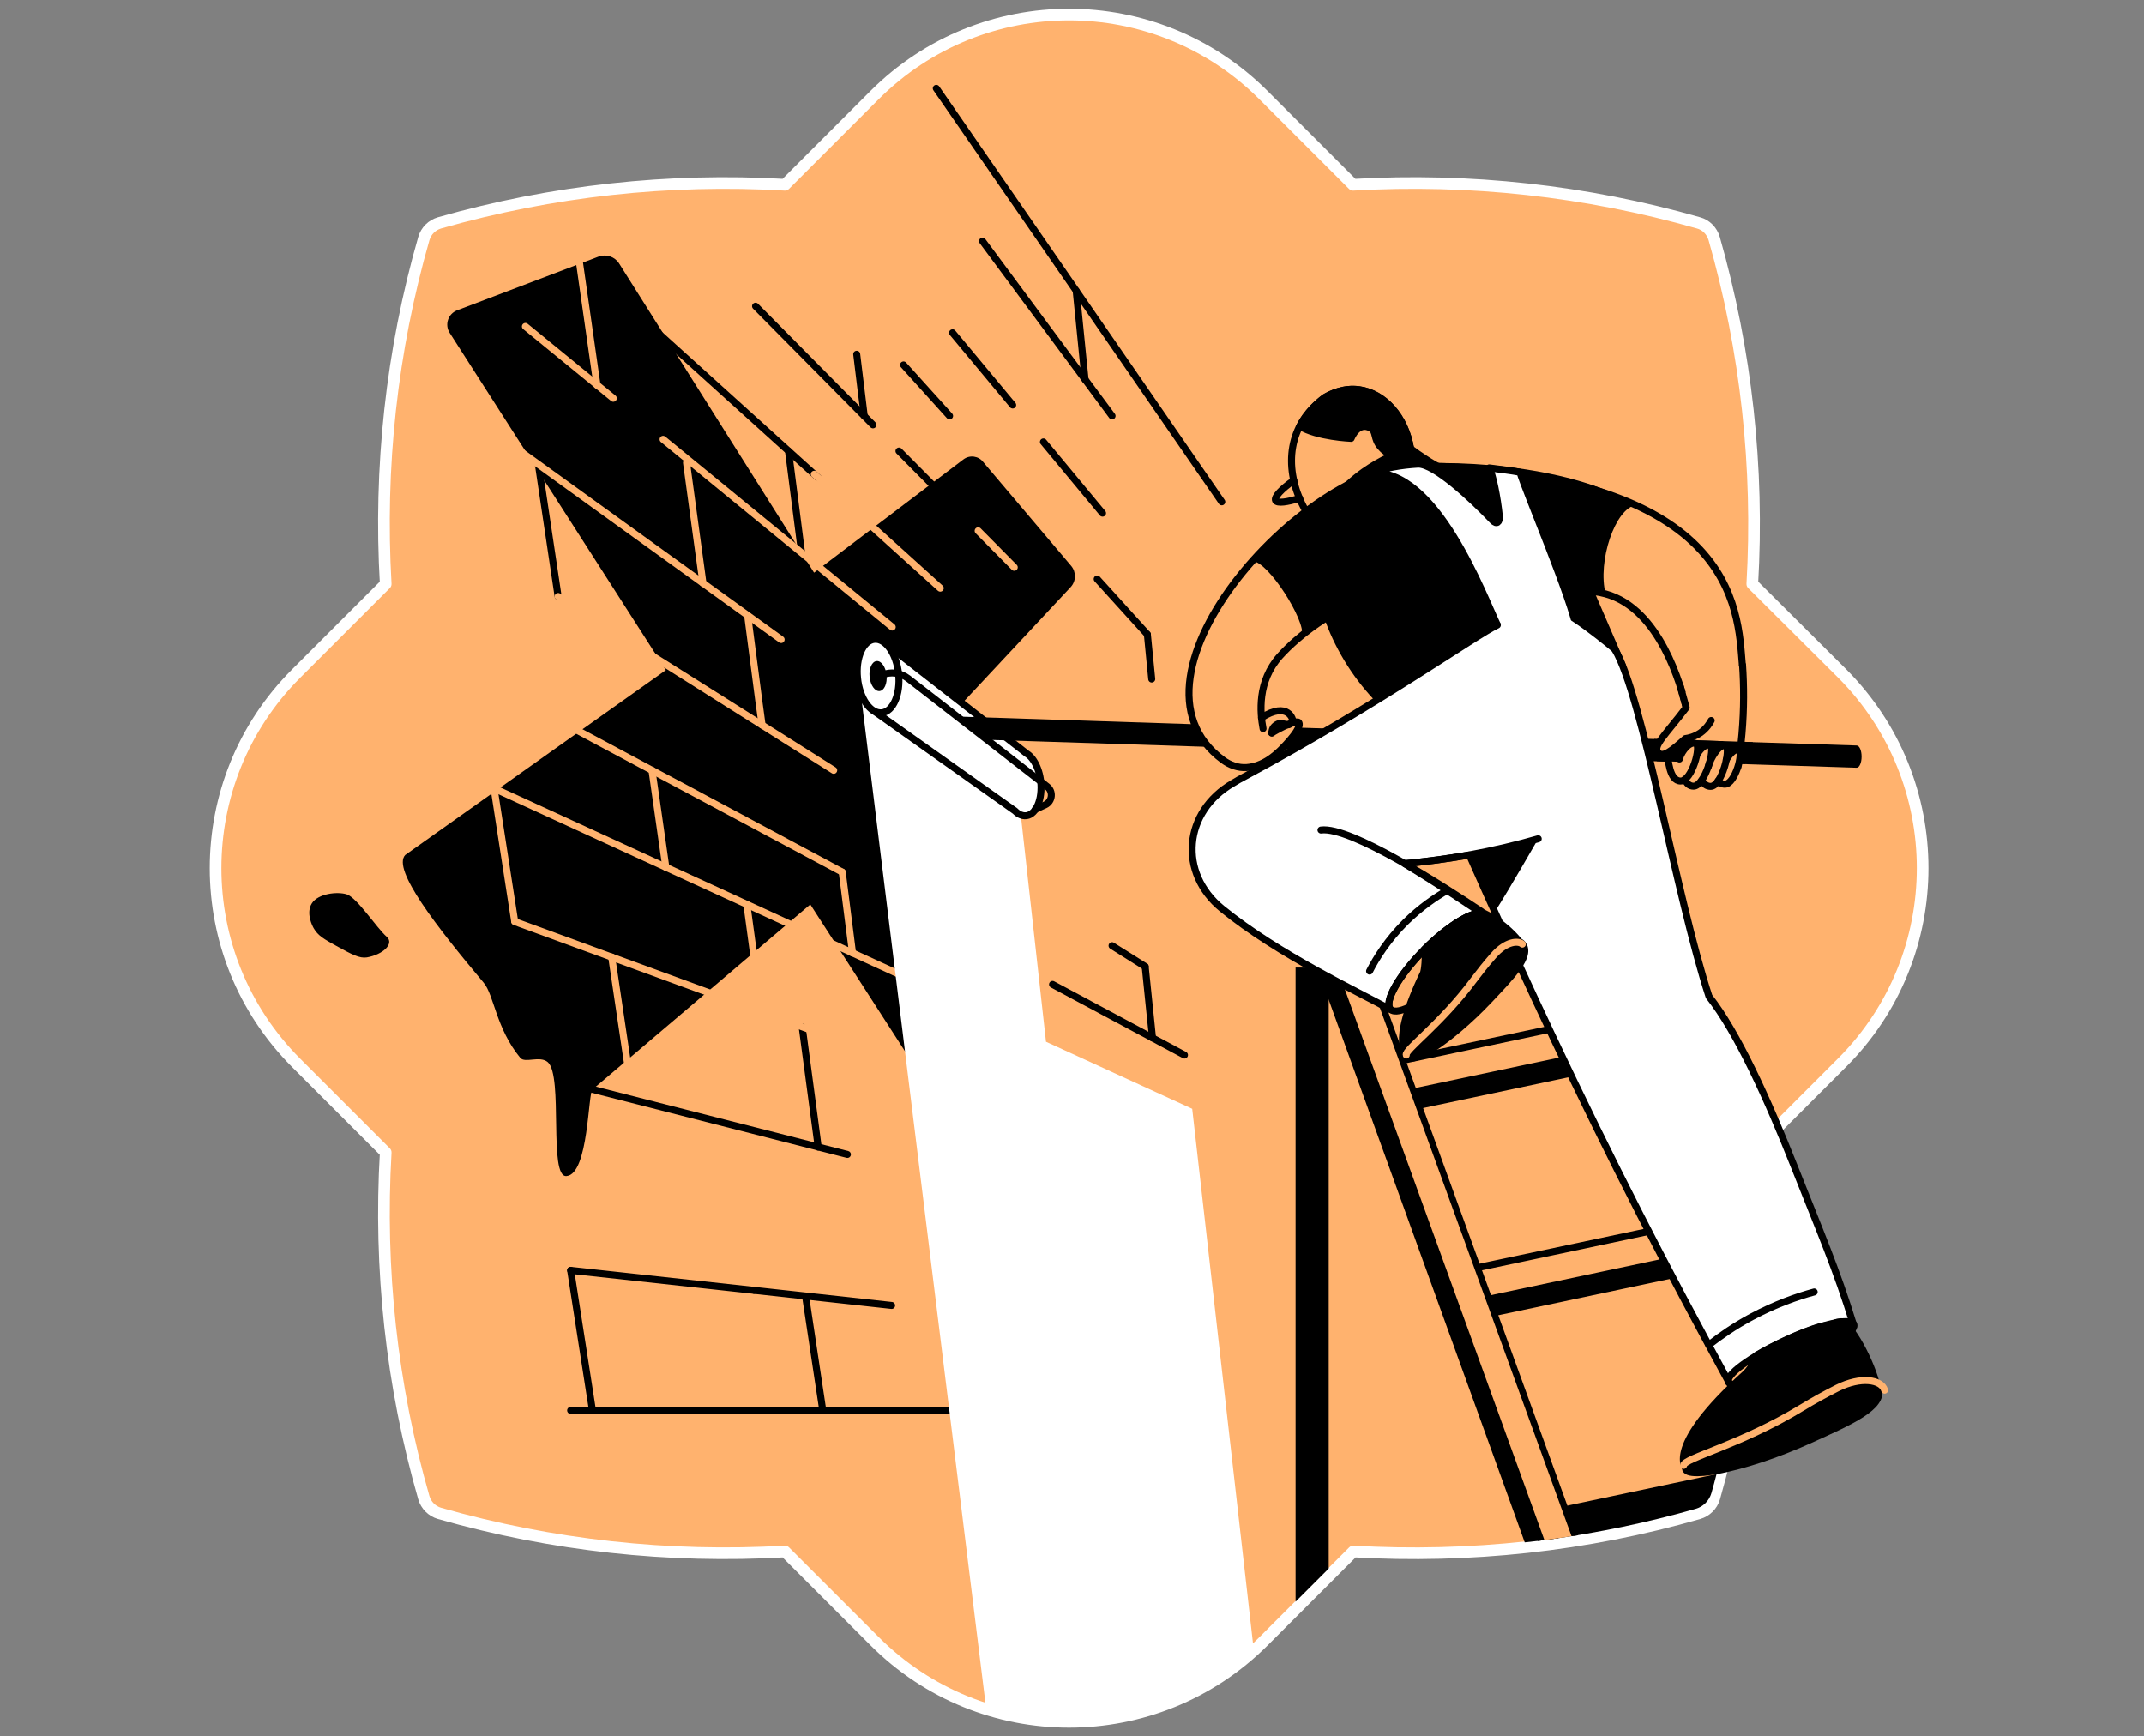 <svg width="368" height="298" viewBox="0 0 368 298" fill="none" xmlns="http://www.w3.org/2000/svg">
<rect x="0" y="0" width="368" height="298" fill="#808080" stroke="none"/>
<path d="M300.766 100.223C301.923 80.337 299.744 60.245 294.227 40.937C293.853 39.643 292.831 38.588 291.537 38.247C272.229 32.73 252.172 30.551 232.251 31.709L216.859 16.317C198.436 -2.106 168.538 -2.106 150.115 16.317L134.723 31.709C114.837 30.551 94.745 32.73 75.437 38.247C74.143 38.622 73.122 39.643 72.747 40.937C67.196 60.245 65.051 80.302 66.209 100.223L50.817 115.615C32.394 134.038 32.394 163.936 50.817 182.393L66.209 197.785C65.051 217.672 67.196 237.763 72.747 257.037C73.122 258.331 74.143 259.353 75.437 259.727C94.745 265.244 114.802 267.423 134.723 266.266L150.115 281.657C168.538 300.114 198.436 300.114 216.893 281.657L232.285 266.266C252.172 267.423 272.263 265.278 291.571 259.727C292.865 259.353 293.887 258.331 294.261 257.037C299.778 237.729 301.957 217.672 300.8 197.751L316.192 182.359C334.614 163.936 334.614 134.038 316.192 115.581L300.766 100.223Z" fill="#FFB26E" stroke="white" stroke-width="2" stroke-miterlimit="10" stroke-linecap="round" stroke-linejoin="round"/>
<path d="M130.807 242.054H163.464" stroke="black" stroke-width="1.2" stroke-miterlimit="10" stroke-linecap="round" stroke-linejoin="round"/>
<path d="M97.946 242.054H130.807" stroke="black" stroke-width="1.2" stroke-miterlimit="10" stroke-linecap="round" stroke-linejoin="round"/>
<path d="M168.64 41.38L190.877 71.38" stroke="black" stroke-width="1.2" stroke-miterlimit="10" stroke-linecap="round" stroke-linejoin="round"/>
<path d="M179.094 75.842L189.242 88.067" stroke="black" stroke-width="1.2" stroke-miterlimit="10" stroke-linecap="round" stroke-linejoin="round"/>
<path d="M163.498 57.112L173.816 69.508" stroke="black" stroke-width="1.2" stroke-miterlimit="10" stroke-linecap="round" stroke-linejoin="round"/>
<path d="M188.323 99.372L196.938 108.873" stroke="black" stroke-width="1.2" stroke-miterlimit="10" stroke-linecap="round" stroke-linejoin="round"/>
<path d="M155.087 62.629L162.987 71.38" stroke="black" stroke-width="1.2" stroke-miterlimit="10" stroke-linecap="round" stroke-linejoin="round"/>
<path d="M154.304 77.408L164.196 87.386" stroke="black" stroke-width="1.2" stroke-miterlimit="10" stroke-linecap="round" stroke-linejoin="round"/>
<path d="M129.684 52.549L149.843 72.912" stroke="black" stroke-width="1.2" stroke-miterlimit="10" stroke-linecap="round" stroke-linejoin="round"/>
<path d="M112.453 56.704L140.436 82" stroke="black" stroke-width="1.2" stroke-miterlimit="10" stroke-linecap="round" stroke-linejoin="round"/>
<path d="M190.876 162.302L196.563 165.877" stroke="black" stroke-width="1.2" stroke-miterlimit="10" stroke-linecap="round" stroke-linejoin="round"/>
<path d="M180.661 168.942L203.306 181.065" stroke="black" stroke-width="1.2" stroke-miterlimit="10" stroke-linecap="round" stroke-linejoin="round"/>
<path d="M96.891 185.73L145.45 198.126" stroke="black" stroke-width="1.2" stroke-miterlimit="10" stroke-linecap="round" stroke-linejoin="round"/>
<path d="M129.445 221.452L153.044 224.04" stroke="black" stroke-width="1.2" stroke-miterlimit="10" stroke-linecap="round" stroke-linejoin="round"/>
<path d="M97.946 218.013L129.445 221.452" stroke="black" stroke-width="1.2" stroke-miterlimit="10" stroke-linecap="round" stroke-linejoin="round"/>
<path d="M196.938 108.873L197.687 116.535" stroke="black" stroke-width="1.2" stroke-miterlimit="10" stroke-linecap="round" stroke-linejoin="round"/>
<path d="M196.563 165.877L197.823 178.136" stroke="black" stroke-width="1.2" stroke-miterlimit="10" stroke-linecap="round" stroke-linejoin="round"/>
<path d="M184.713 49.894L186.245 65.149" stroke="black" stroke-width="1.2" stroke-miterlimit="10" stroke-linecap="round" stroke-linejoin="round"/>
<path d="M147.05 60.79L148.344 71.38" stroke="black" stroke-width="1.2" stroke-miterlimit="10" stroke-linecap="round" stroke-linejoin="round"/>
<path d="M135.336 77.408L137.583 94.843" stroke="black" stroke-width="1.2" stroke-miterlimit="10" stroke-linecap="round" stroke-linejoin="round"/>
<path d="M138.265 222.439L141.227 242.054" stroke="black" stroke-width="1.2" stroke-miterlimit="10" stroke-linecap="round" stroke-linejoin="round"/>
<path d="M137.686 176.229L140.444 196.866" stroke="black" stroke-width="1.2" stroke-miterlimit="10" stroke-linecap="round" stroke-linejoin="round"/>
<path d="M92.361 79.417L95.801 102.369" stroke="black" stroke-width="1.2" stroke-miterlimit="10" stroke-linecap="round" stroke-linejoin="round"/>
<path d="M97.946 218.013L101.692 242.054" stroke="black" stroke-width="1.2" stroke-miterlimit="10" stroke-linecap="round" stroke-linejoin="round"/>
<path d="M160.706 15.159L184.713 49.893L209.708 86.126" stroke="black" stroke-width="1.2" stroke-miterlimit="10" stroke-linecap="round" stroke-linejoin="round"/>
<path d="M59.5 153.482C61.271 154.027 64.608 159.203 66.379 160.769C67.741 161.961 65.732 163.834 62.974 164.311C61.714 164.515 60.386 163.8 57.73 162.336C55.618 161.178 54.563 160.565 53.847 159.305C53.643 158.965 52.451 156.683 53.541 155.014C54.597 153.38 57.832 152.971 59.5 153.482Z" fill="black"/>
<path d="M78.434 53.264L102.748 44.036C104.042 43.559 105.506 44.036 106.255 45.194L139.729 98.282L165.371 78.838C166.461 78.021 167.993 78.259 168.776 79.315L183.862 97.124C184.747 98.18 184.713 99.746 183.76 100.768L158.628 127.67L171.637 148.17L164.52 194.652L139.082 155.219L101.726 186.956C100.909 187.331 101.079 201.531 97.231 201.837C94.098 202.11 96.72 184.674 94.03 182.291C92.668 181.099 90.114 182.529 89.297 181.542C85.142 176.502 84.802 170.781 83.031 168.67C74.926 159.033 67.264 149.191 69.546 146.739C84.461 136.149 99.376 125.593 114.292 115.002L77.174 57.112C76.288 55.716 76.901 53.877 78.434 53.264Z" fill="black"/>
<path d="M139.763 81.392L161.387 100.938" stroke="#FFB26E" stroke-width="1.2" stroke-miterlimit="10" stroke-linecap="round" stroke-linejoin="round"/>
<path d="M167.891 91.097L174.088 97.362" stroke="#FFB26E" stroke-width="1.2" stroke-miterlimit="10" stroke-linecap="round" stroke-linejoin="round"/>
<path d="M113.815 75.398L153.146 107.613" stroke="#FFB26E" stroke-width="1.2" stroke-miterlimit="10" stroke-linecap="round" stroke-linejoin="round"/>
<path d="M83.95 73.594L134.076 109.758" stroke="#FFB26E" stroke-width="1.2" stroke-miterlimit="10" stroke-linecap="round" stroke-linejoin="round"/>
<path d="M95.801 102.368L143.1 132.199" stroke="#FFB26E" stroke-width="1.2" stroke-miterlimit="10" stroke-linecap="round" stroke-linejoin="round"/>
<path d="M83.95 117.249L85.653 118.168L144.564 149.667" stroke="#FFB26E" stroke-width="1.2" stroke-miterlimit="10" stroke-linecap="round" stroke-linejoin="round"/>
<path d="M81.226 133.663L157.505 168.67L210.116 192.813" stroke="#FFB26E" stroke-width="1.2" stroke-miterlimit="10" stroke-linecap="round" stroke-linejoin="round"/>
<path d="M88.343 158.146L89.126 158.453L144.565 178.749" stroke="#FFB26E" stroke-width="1.2" stroke-miterlimit="10" stroke-linecap="round" stroke-linejoin="round"/>
<path d="M144.564 149.668L146.335 163.562" stroke="#FFB26E" stroke-width="1.2" stroke-miterlimit="10" stroke-linecap="round" stroke-linejoin="round"/>
<path d="M128.321 105.604L130.228 120.178L130.807 124.435" stroke="#FFB26E" stroke-width="1.2" stroke-miterlimit="10" stroke-linecap="round" stroke-linejoin="round"/>
<path d="M128.185 155.219L130.705 173.675" stroke="#FFB26E" stroke-width="1.2" stroke-miterlimit="10" stroke-linecap="round" stroke-linejoin="round"/>
<path d="M117.833 79.417L120.659 100.087" stroke="#FFB26E" stroke-width="1.2" stroke-miterlimit="10" stroke-linecap="round" stroke-linejoin="round"/>
<path d="M111.908 132.198L114.291 148.85" stroke="#FFB26E" stroke-width="1.2" stroke-miterlimit="10" stroke-linecap="round" stroke-linejoin="round"/>
<path d="M99.444 44.921L102.475 66.102" stroke="#FFB26E" stroke-width="1.2" stroke-miterlimit="10" stroke-linecap="round" stroke-linejoin="round"/>
<path d="M104.995 164.242L108.233 185.999" stroke="#FFB26E" stroke-width="1.2" stroke-miterlimit="10" stroke-linecap="round" stroke-linejoin="round"/>
<path d="M84.802 135.331L88.343 158.147" stroke="#FFB26E" stroke-width="1.2" stroke-miterlimit="10" stroke-linecap="round" stroke-linejoin="round"/>
<path d="M215.122 282.543L204.634 190.294L179.537 178.784L175.212 139.895L147.731 118.816L169.185 292.623C184.781 297.39 202.42 294.359 215.122 282.543Z" fill="white"/>
<path d="M176.234 129.338L151.512 110.064C151.512 110.064 150.115 111.665 149.911 111.835V121.949L174.225 139.18C174.531 139.486 174.838 139.725 175.212 139.861C175.315 139.895 175.451 139.929 175.553 139.963C177.29 140.338 178.686 138.192 178.686 135.161C178.686 132.608 177.63 130.19 176.234 129.338Z" fill="white" stroke="black" stroke-width="1.2" stroke-miterlimit="10" stroke-linecap="round" stroke-linejoin="round"/>
<path d="M151.357 122.328C153.303 122.131 154.595 119.15 154.243 115.67C153.891 112.19 152.028 109.528 150.083 109.725C148.137 109.922 146.844 112.902 147.196 116.383C147.548 119.863 149.411 122.525 151.357 122.328Z" fill="white" stroke="black" stroke-width="1.2" stroke-miterlimit="10" stroke-linecap="round" stroke-linejoin="round"/>
<path d="M150.98 118.601C151.785 118.52 152.32 117.301 152.176 115.879C152.033 114.457 151.264 113.37 150.459 113.451C149.655 113.533 149.119 114.751 149.263 116.173C149.407 117.595 150.175 118.682 150.98 118.601Z" fill="black"/>
<path d="M150.558 116.194L151.375 115.854C152.873 115.207 154.576 115.445 155.87 116.433L179.741 134.991C180.831 135.843 180.626 137.545 179.4 138.124L177.698 138.908" stroke="black" stroke-width="1.2" stroke-miterlimit="10" stroke-linecap="round" stroke-linejoin="round"/>
<path d="M164.281 122.971L169.185 126.955L207.46 128.181C206.405 126.989 205.622 125.695 205.077 124.299L164.281 122.971Z" fill="black"/>
<path d="M318.677 127.943L222.887 124.878C222.546 125.695 221.593 126.955 219.958 128.59L318.677 131.757C319.154 131.757 319.529 130.905 319.529 129.85C319.529 128.794 319.154 127.943 318.677 127.943Z" fill="black"/>
<path d="M228.062 269.194V166.048H222.375V274.881L228.062 269.194Z" fill="black"/>
<path d="M267.495 263.985L230.548 161.724L225.202 163.665L261.706 264.7C263.647 264.495 265.588 264.257 267.495 263.985Z" fill="black"/>
<path d="M291.06 258.945C292.354 258.57 293.376 257.548 293.75 256.254C294.057 255.165 294.363 254.075 294.636 252.985L264.976 259.251L265.997 264.189C274.442 263.031 282.819 261.294 291.06 258.945Z" fill="black"/>
<path d="M276.923 182.636L275.746 177.072L239.1 184.83L240.278 190.393L276.923 182.636Z" fill="black" stroke="black" stroke-width="1.2" stroke-miterlimit="10" stroke-linecap="round" stroke-linejoin="round"/>
<path d="M276.916 180.144L275.738 174.58L239.092 182.338L240.27 187.901L276.916 180.144Z" fill="#FFB26E" stroke="black" stroke-width="1.2" stroke-miterlimit="10" stroke-linecap="round" stroke-linejoin="round"/>
<path d="M288.049 218.574L286.871 213.011L250.226 220.768L251.403 226.332L288.049 218.574Z" fill="black" stroke="black" stroke-width="1.2" stroke-miterlimit="10" stroke-linecap="round" stroke-linejoin="round"/>
<path d="M288.041 216.082L286.863 210.519L250.218 218.276L251.396 223.84L288.041 216.082Z" fill="#FFB26E" stroke="black" stroke-width="1.2" stroke-miterlimit="10" stroke-linecap="round" stroke-linejoin="round"/>
<path d="M270.152 263.576L232.591 159.578L227.245 161.519L264.397 264.393C266.338 264.155 268.245 263.882 270.152 263.576Z" fill="#FFB26E"/>
<path d="M265.078 264.291L227.96 161.859L232.251 160.293L269.743 263.644C270.118 263.576 270.492 263.542 270.867 263.473L233.102 159.408C233 159.135 232.693 158.965 232.387 159.067L227.041 161.008C226.904 161.042 226.802 161.178 226.734 161.281C226.666 161.417 226.666 161.553 226.7 161.723L263.954 264.461C264.329 264.393 264.703 264.359 265.078 264.291Z" fill="black"/>
<path d="M90.182 56.023L105.268 68.35" stroke="#FFB26E" stroke-width="1.2" stroke-miterlimit="10" stroke-linecap="round" stroke-linejoin="round"/>
<path d="M228.573 93.175C222.648 87.76 220.264 80.337 222.512 74.412C223.635 71.415 225.747 69.44 227.381 68.214C228.505 67.567 230.684 66.511 233.306 66.886C237.563 67.465 241.241 71.551 242.126 77.034L243.284 87.147L228.573 93.175Z" stroke="black" stroke-width="1.2" stroke-miterlimit="10" stroke-linecap="round" stroke-linejoin="round"/>
<path d="M247.54 80.473C246.621 79.963 245.634 79.418 244.612 78.737C243.727 78.158 242.875 77.579 242.126 77C239.981 77.647 237.086 78.839 234.09 80.95C232.183 82.312 230.684 83.743 229.561 84.968C235.554 83.504 241.547 82.006 247.54 80.473Z" fill="black" stroke="black" stroke-width="1.2" stroke-miterlimit="10" stroke-linecap="round" stroke-linejoin="round"/>
<path d="M240.662 79.86L238.755 81.597L267.223 116.024L279.108 114.185C277.303 109.997 275.464 105.774 273.659 101.586C274.34 101.654 275.77 102.573 275.6 101.96C274.136 96.341 277.269 87.147 280.81 86.704C268.96 79.281 246.928 78.872 240.662 79.86Z" fill="black"/>
<path d="M216.791 125.048C216.28 122.358 215.769 116.943 219.685 112.584C223.227 108.668 227.688 105.978 227.892 105.944C228.641 108.089 229.731 110.541 231.297 113.129C234.328 118.135 237.938 121.54 240.662 123.686C249.516 121.132 258.369 118.578 267.223 116.024L254.385 90.041L244.203 79.723C225.134 78.463 190.195 115.99 209.946 130.462C211.104 131.314 212.534 131.824 213.964 131.722C216.859 131.518 218.936 129.543 219.856 128.657C222.376 126.138 223.329 124.537 222.92 123.992C222.716 123.72 221.49 123.924 218.255 125.797" stroke="black" stroke-width="1.2" stroke-miterlimit="10" stroke-linecap="round" stroke-linejoin="round"/>
<path d="M298.279 131.655C298.586 129.85 298.824 127.943 298.995 125.934C299.369 121.609 299.335 117.659 299.097 114.151L288.404 117.761C288.745 118.987 289.085 120.213 289.426 121.439C285.748 126.274 284.011 129.067 284.624 129.407C285.612 129.952 286.906 128.896 289.29 126.751C289.8 126.683 290.822 126.479 291.878 125.763C292.933 125.014 293.478 124.095 293.716 123.652" fill="#FFB26E"/>
<path d="M289.426 121.439C288.54 117.795 284.965 104.514 275.6 101.926C274.987 101.756 274.34 101.62 273.659 101.552" stroke="black" stroke-width="1.2" stroke-miterlimit="10" stroke-linecap="round" stroke-linejoin="round"/>
<path d="M299.097 114.151C299.335 117.625 299.369 121.609 298.995 125.934C298.825 127.943 298.552 129.85 298.28 131.655" stroke="black" stroke-width="1.2" stroke-miterlimit="10" stroke-linecap="round" stroke-linejoin="round"/>
<path d="M240.662 79.86C298.246 80.507 298.246 104.515 299.063 114.152" stroke="black" stroke-width="1.2" stroke-miterlimit="10" stroke-linecap="round" stroke-linejoin="round"/>
<path d="M283.943 126.819L284.386 130.633L299.54 131.11L300.868 127.364L283.943 126.819Z" fill="black"/>
<path d="M288.404 117.762C288.745 118.988 289.086 120.214 289.426 121.439C285.748 126.275 283.569 128.08 284.659 129.204C285.442 130.021 286.906 128.897 289.29 126.752C289.801 126.684 290.822 126.479 291.878 125.764C292.934 125.015 293.478 124.096 293.717 123.653" fill="#FFB26E"/>
<path d="M288.404 117.762C288.745 118.988 289.086 120.214 289.426 121.439C285.748 126.275 283.569 128.08 284.659 129.204C285.442 130.021 286.906 128.897 289.29 126.752C289.801 126.684 290.822 126.479 291.878 125.764C292.934 125.015 293.478 124.096 293.717 123.653" stroke="black" stroke-width="1.2" stroke-miterlimit="10" stroke-linecap="round" stroke-linejoin="round"/>
<path d="M293.24 131.518C293.546 130.224 295.113 127.534 296.202 128.011C297.156 128.42 295.555 134.958 293.614 134.958C291.639 134.958 291.333 131.484 291.128 130.531" fill="#FFB26E"/>
<path d="M295.726 131.723C295.998 130.634 297.394 128.352 298.416 128.727C299.301 129.067 297.837 134.584 296.066 134.584C294.262 134.584 293.989 131.655 293.819 130.838" fill="#FFB26E"/>
<path d="M290.481 131.178C290.788 129.884 292.456 127.5 293.546 127.943C294.5 128.351 292.627 134.924 290.686 134.924C288.711 134.924 288.574 131.11 288.37 130.156" fill="#FFB26E"/>
<path d="M288.234 130.735C288.54 129.441 290.005 127.125 291.094 127.568C292.048 127.977 290.413 134.004 288.472 134.004C286.497 134.004 286.361 131.62 286.157 130.667L288.234 130.735Z" fill="#FFB26E"/>
<path d="M288.268 130.259C288.268 130.225 288.302 130.157 288.302 130.123C288.677 128.863 290.039 127.16 291.094 127.603C292.048 128.012 290.413 134.039 288.472 134.039C286.497 134.039 286.361 130.225 286.157 129.271" stroke="black" stroke-width="1.2" stroke-miterlimit="10" stroke-linecap="round" stroke-linejoin="round"/>
<path d="M293.24 131.518C293.546 130.224 295.113 127.534 296.202 128.011C297.156 128.42 295.555 134.958 293.614 134.958C292.933 134.958 292.423 134.515 292.082 133.936" stroke="black" stroke-width="1.2" stroke-miterlimit="10" stroke-linecap="round" stroke-linejoin="round"/>
<path d="M296.305 130.394C296.884 129.407 297.735 128.453 298.416 128.726C299.302 129.066 297.837 134.583 296.066 134.583C295.556 134.583 295.181 134.345 294.909 134.004" stroke="black" stroke-width="1.2" stroke-miterlimit="10" stroke-linecap="round" stroke-linejoin="round"/>
<path d="M291.367 129.339C292.082 128.249 292.865 127.67 293.546 127.943C294.5 128.351 292.627 134.924 290.686 134.924C289.971 134.924 289.494 134.447 289.188 133.766" stroke="black" stroke-width="1.2" stroke-miterlimit="10" stroke-linecap="round" stroke-linejoin="round"/>
<path d="M240.662 123.72C249.516 121.166 258.369 118.612 267.223 116.058L254.385 90.076L244.203 79.758C229.969 79.043 215.02 96.308 215.02 96.308C217.71 96.41 224.112 106.524 223.465 109.043C223.669 108.192 224.895 108.022 225.61 107.511C226.7 106.762 227.79 105.979 227.824 105.979C228.573 108.124 229.663 110.576 231.229 113.164C234.328 118.136 237.938 121.541 240.662 123.72Z" fill="black"/>
<path d="M216.519 123.175C221.116 120.247 222.035 123.55 221.899 123.89C221.797 124.095 221.252 124.435 221.048 124.401C220.605 124.299 219.754 124.06 219.379 124.231C218.698 124.537 218.255 125.082 218.323 125.797" stroke="black" stroke-width="1.2" stroke-miterlimit="10" stroke-linecap="round" stroke-linejoin="round"/>
<path d="M260.89 81.052C259.221 80.745 257.995 80.609 255.611 80.302C256.19 81.29 257.042 85.41 257.348 88.611C257.45 89.633 256.871 90.076 256.19 89.326C252.649 85.615 246.247 79.621 243.421 79.655C240.39 79.826 237.7 80.337 235.18 81.188C246.485 80.098 254.624 102.369 257.11 107.477L263.001 115.99L270.731 108.464C269.88 103.084 261.741 84.082 260.89 81.052Z" fill="white" stroke="black" stroke-width="1.2" stroke-miterlimit="10" stroke-linecap="round" stroke-linejoin="round"/>
<path d="M242.126 77.034C241.241 71.517 237.563 67.465 233.307 66.886C230.685 66.511 228.471 67.567 227.381 68.214C225.985 69.236 224.283 70.836 223.091 73.152C226.053 74.991 231.911 75.229 231.911 75.229C231.911 75.229 233.068 72.232 235.282 73.492C236.303 74.071 235.69 75.229 236.95 76.693C238.074 78.021 239.641 78.498 240.662 78.736C241.207 78.6 241.718 78.464 242.263 78.328L242.126 77.034Z" fill="black" stroke="black" stroke-width="1.2" stroke-miterlimit="10" stroke-linecap="round" stroke-linejoin="round"/>
<path d="M222.069 82.448C219.958 83.912 218.664 85.309 218.936 85.888C219.209 86.432 220.946 86.194 223.057 85.513" stroke="black" stroke-width="1.2" stroke-miterlimit="10" stroke-linecap="round" stroke-linejoin="round"/>
<path d="M308.415 234.389C314.339 231.65 318.693 228.461 318.14 227.266C317.588 226.071 312.338 227.322 306.414 230.061C300.491 232.8 296.136 235.989 296.689 237.184C297.241 238.379 302.491 237.128 308.415 234.389Z" fill="#FFB26E" stroke="black" stroke-width="1.2" stroke-miterlimit="10" stroke-linecap="round" stroke-linejoin="round"/>
<path d="M266.304 177.49C276.656 199.489 285.884 217.298 296.645 237.015C296.475 235.721 300.697 232.656 306.384 230.034C312.105 227.378 317.213 226.152 318.03 227.174C315.34 218.865 311.833 209.943 308.019 200.34C303.421 188.728 298.211 177.218 293.342 171.054C287.689 153.79 282.547 120.52 277.78 112.688C275.702 110.951 268.381 104.855 266.134 104.855C263.035 105.673 259.97 106.456 256.871 107.273C253.193 108.976 236.473 120.997 213.658 133.256C212.943 133.63 212.262 134.005 211.615 134.413C203.136 139.317 202.182 149.805 209.776 155.969C219.447 163.835 232.966 170.135 238.687 173.268C237.461 172.042 240.083 167.411 244.544 162.916C248.698 158.761 252.989 156.207 254.556 156.854C251.797 155.118 248.528 152.836 245.838 151.167C244.272 150.18 242.705 149.192 241.139 148.239C245.225 147.796 248.12 147.422 252.206 146.741C256.258 155.833 261.911 168.16 266.304 177.49Z" fill="white"/>
<path d="M226.734 142.449C231.808 141.768 247.745 152.086 254.283 156.445" stroke="black" stroke-width="1.2" stroke-miterlimit="10" stroke-linecap="round" stroke-linejoin="round"/>
<path d="M264.022 143.948C260.481 144.97 256.531 145.923 252.24 146.707C248.29 147.422 244.578 147.898 241.173 148.205" stroke="black" stroke-width="1.2" stroke-miterlimit="10" stroke-linecap="round" stroke-linejoin="round"/>
<path d="M256.599 156.446C258.948 152.802 264.022 143.948 264.022 143.948C260.481 144.97 256.53 145.923 252.24 146.707C253.534 149.669 255.032 153.006 256.599 156.446Z" fill="black"/>
<path d="M311.39 221.725C308.359 222.542 304.647 223.87 300.629 226.015C297.7 227.582 295.283 229.284 293.308 230.817" stroke="black" stroke-width="1.2" stroke-miterlimit="10" stroke-linecap="round" stroke-linejoin="round"/>
<path d="M308.416 234.389C314.339 231.65 318.693 228.461 318.141 227.266C317.588 226.071 312.338 227.322 306.415 230.061C300.491 232.8 296.137 235.989 296.689 237.184C297.242 238.379 302.492 237.128 308.416 234.389Z" fill="#FFB26E" stroke="black" stroke-width="1.2" stroke-miterlimit="10" stroke-linecap="round" stroke-linejoin="round"/>
<path d="M316.055 226.833L315.306 226.935C314.557 227.276 313.638 227.446 312.582 227.616C310.743 228.161 308.598 228.978 306.384 230.034C304.546 230.885 302.877 231.771 301.447 232.622C301.413 232.724 301.379 232.826 301.345 232.928C300.97 234.086 300.323 235.108 299.438 235.925C285.782 248.252 289.358 251.896 289.358 251.896C289.358 251.896 290.482 251.521 291.674 251.351C301.889 247.197 312.139 243.042 322.355 238.888C321.776 234.938 318.133 227.752 316.055 226.833Z" fill="black" stroke="black" stroke-width="1.2" stroke-miterlimit="10" stroke-linecap="round" stroke-linejoin="round"/>
<path d="M289.426 251.556C287.996 254.144 298.824 252.475 310.811 247.027C317.485 243.996 323.377 241.476 322.423 238.275C321.708 235.857 316.566 237.151 310.539 239.739C301.276 243.689 289.937 250.602 289.426 251.556Z" fill="black" stroke="black" stroke-width="1.2" stroke-miterlimit="10" stroke-linecap="round" stroke-linejoin="round"/>
<path d="M323.479 238.581C322.934 236.742 319.393 236.198 315.374 238.207C313.093 239.365 311.254 240.386 309.347 241.544C298.723 248.014 288.983 250.261 288.983 251.487" stroke="#FFB26E" stroke-width="1.2" stroke-miterlimit="10" stroke-linecap="round" stroke-linejoin="round"/>
<path d="M249.025 167.364C253.493 162.896 256.113 158.271 254.876 157.034C253.64 155.797 249.015 158.417 244.547 162.885C240.078 167.353 237.459 171.978 238.695 173.215C239.932 174.452 244.557 171.832 249.025 167.364Z" fill="#FFB26E" stroke="black" stroke-width="1.2" stroke-miterlimit="10" stroke-linecap="round" stroke-linejoin="round"/>
<path d="M235.077 166.661C236.235 164.414 238.142 161.349 241.207 158.284C243.829 155.696 246.417 153.96 248.426 152.802" stroke="black" stroke-width="1.2" stroke-miterlimit="10" stroke-linecap="round" stroke-linejoin="round"/>
<path d="M254.692 156.718C254.828 157.024 255.032 157.16 254.896 157.024C253.67 155.798 249.039 158.42 244.544 162.881C244.544 162.881 244.544 162.915 244.51 162.915C244.782 164.209 244.51 166.627 244.306 167.036C238.21 179.704 241.718 181.27 241.718 181.27C241.718 181.27 242.433 180.691 243.182 180.214C249.243 174.323 255.305 168.398 261.366 162.507C260.583 161.111 258.88 159.476 257.212 158.25C256.428 157.637 255.407 157.058 254.692 156.718Z" fill="black" stroke="black" stroke-width="1.2" stroke-miterlimit="10" stroke-linecap="round" stroke-linejoin="round"/>
<path d="M241.717 180.998C241.445 183.245 248.63 178.989 255.577 171.633C259.425 167.547 262.898 164.074 261.332 162.03C260.14 160.498 256.871 162.916 253.33 166.457C247.881 171.94 241.82 180.147 241.717 180.998Z" fill="black" stroke="black" stroke-width="1.2" stroke-miterlimit="10" stroke-linecap="round" stroke-linejoin="round"/>
<path d="M261.298 162.03C260.685 161.452 258.574 161.417 256.326 164.006C255.032 165.47 254.045 166.73 252.989 168.126C247.302 175.788 241.037 180.215 241.377 181.066" stroke="#FFB26E" stroke-width="1.2" stroke-miterlimit="10" stroke-linecap="round" stroke-linejoin="round"/>
<path d="M257.007 107.272C253.33 108.975 236.507 120.996 213.658 133.255C212.943 133.629 212.262 134.004 211.615 134.413C203.136 139.316 202.182 149.805 209.776 155.968C219.447 163.834 232.966 170.134 238.687 173.267C237.461 172.041 240.083 167.41 244.544 162.915C248.698 158.761 252.989 156.207 254.556 156.854C251.797 155.117 248.528 152.835 245.838 151.167C244.272 150.179 242.705 149.192 241.139 148.238C245.225 147.795 248.12 147.421 252.206 146.74C253.874 150.52 255.815 154.844 257.825 159.305" stroke="black" stroke-width="1.2" stroke-miterlimit="10" stroke-linecap="round" stroke-linejoin="round"/>
<path d="M318.098 227.241C315.306 218.081 312.275 211.066 308.019 200.305C303.421 188.693 298.211 177.183 293.342 171.02C287.689 153.755 281.934 119.361 277.201 111.495" stroke="black" stroke-width="1.2" stroke-miterlimit="10" stroke-linecap="round" stroke-linejoin="round"/>
<path d="M260.685 165.436C262.217 168.773 264.908 174.562 266.304 177.49C276.724 199.557 285.952 217.434 296.747 237.219" stroke="black" stroke-width="1.2" stroke-miterlimit="10" stroke-linecap="round" stroke-linejoin="round"/>
</svg>

